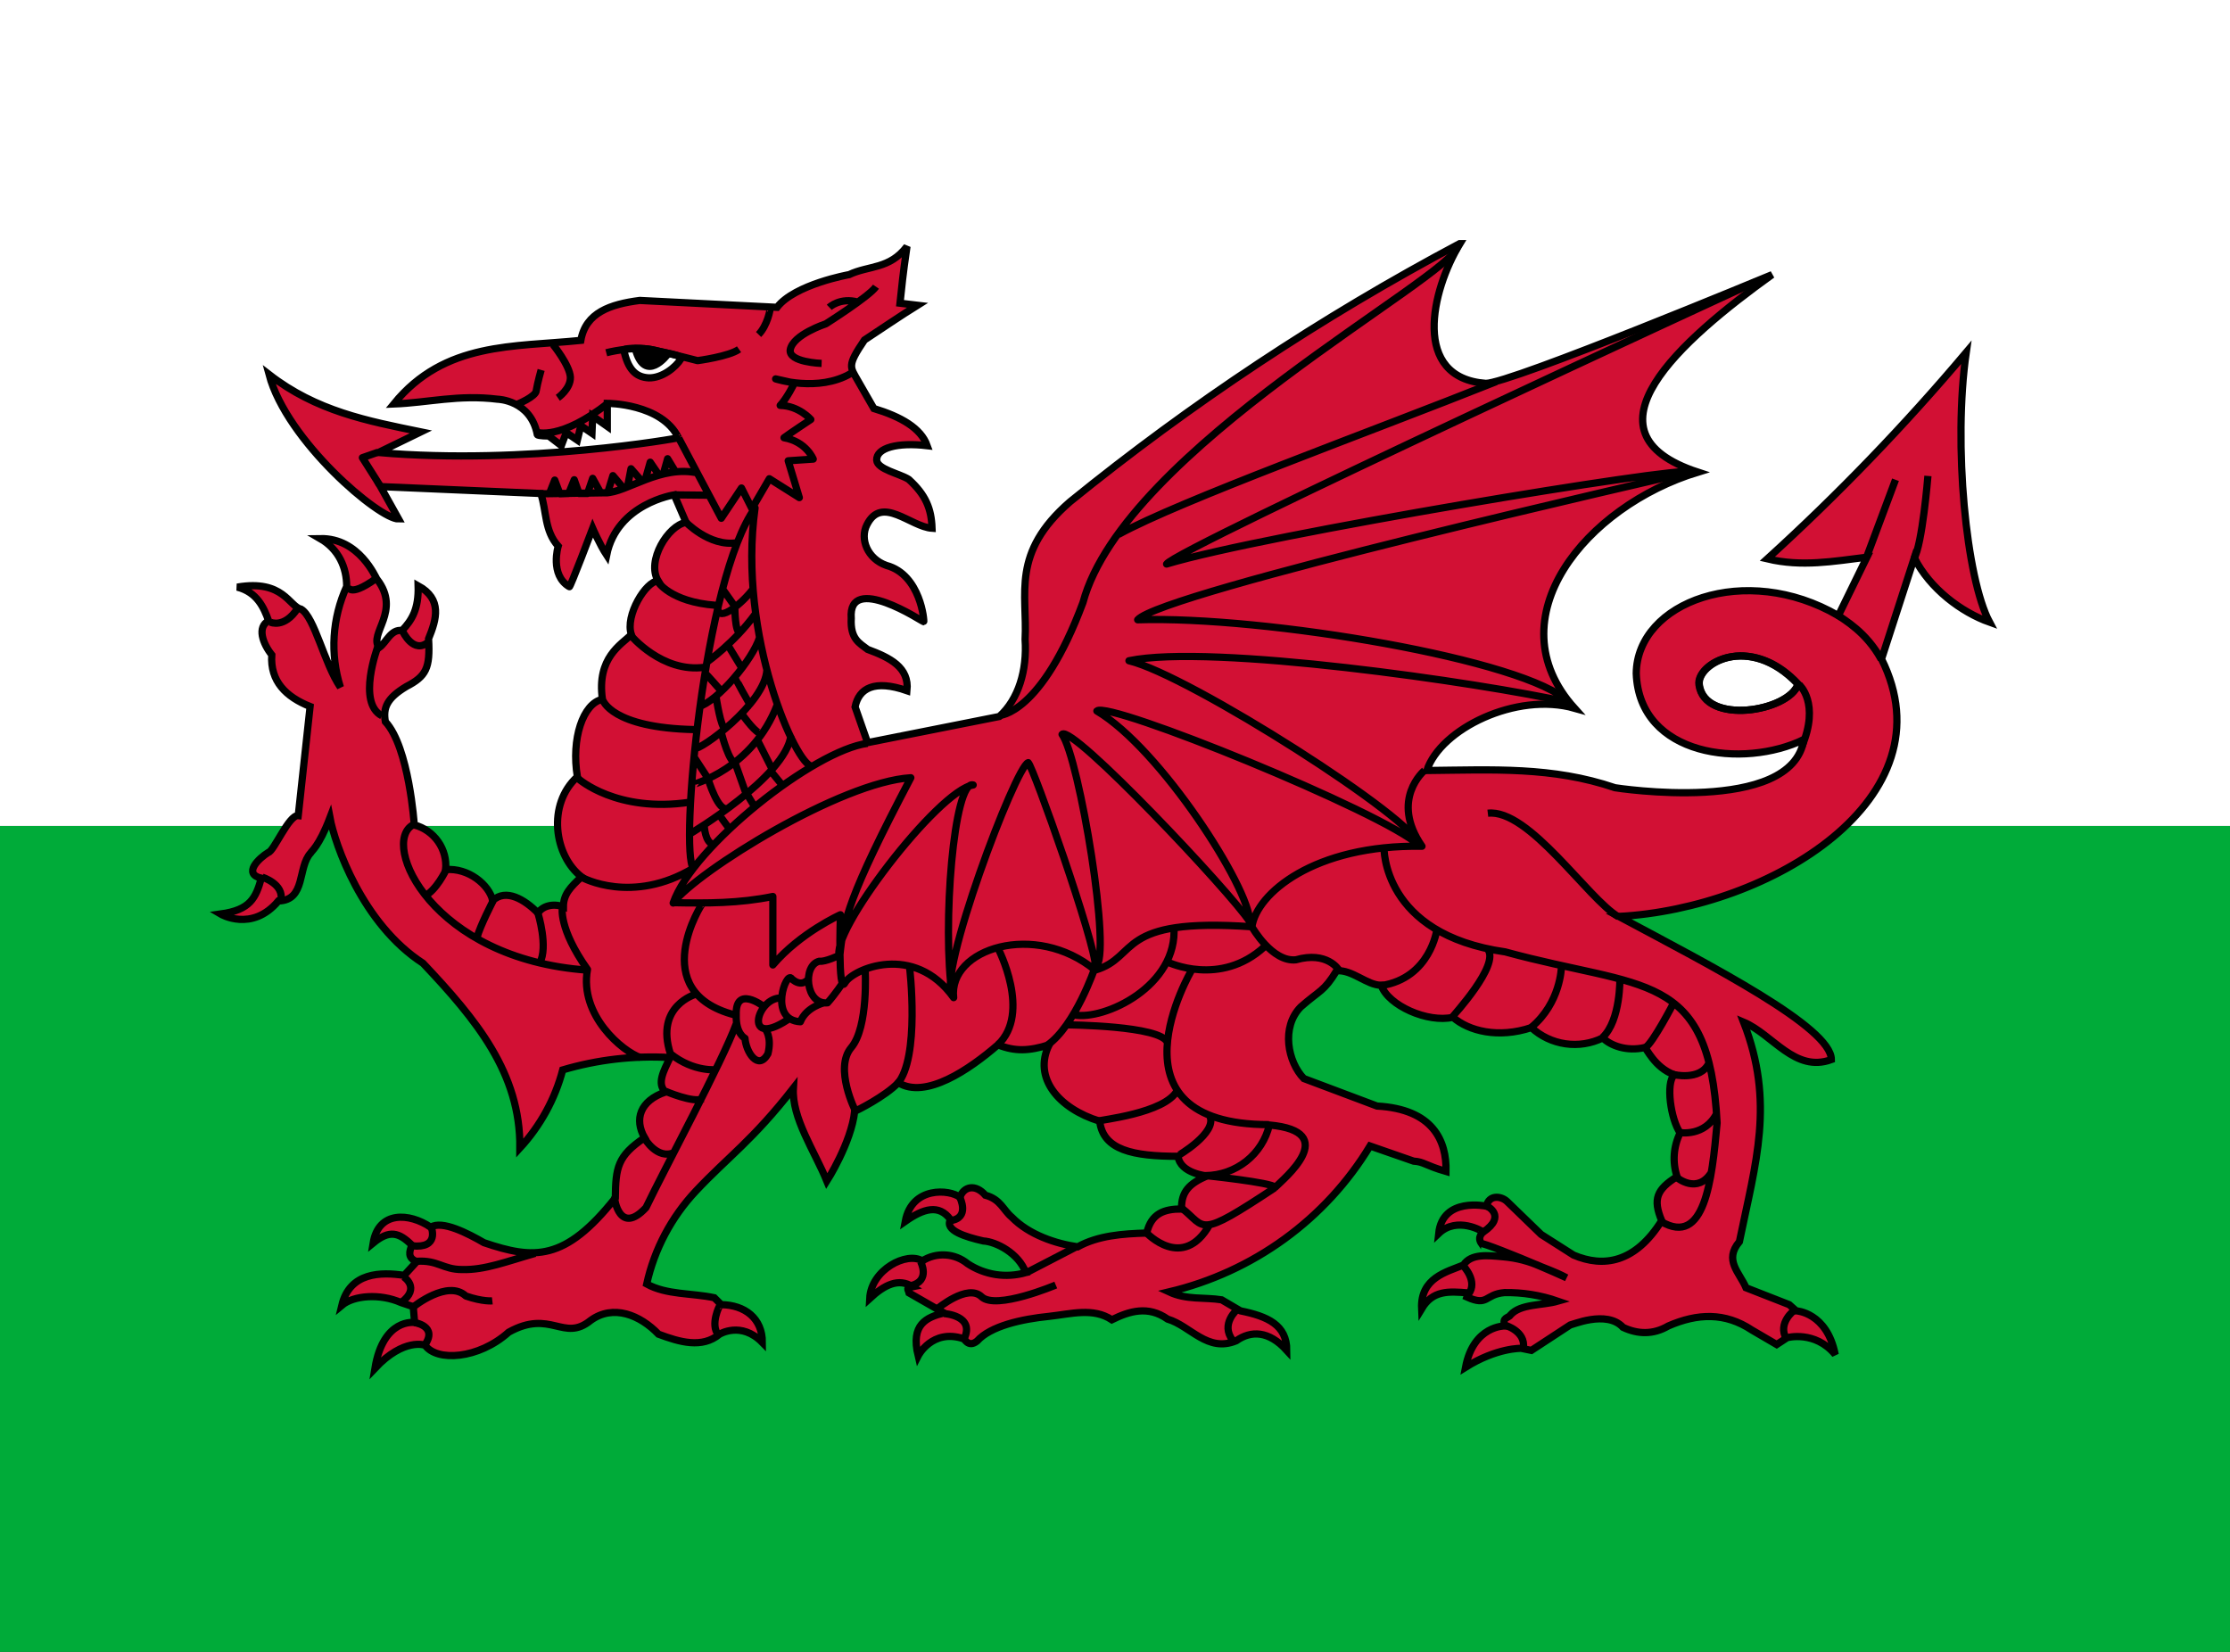 <?xml version="1.0" encoding="UTF-8"?>
<svg xmlns="http://www.w3.org/2000/svg" width="54" height="40" viewBox="0 0 54 40" fill="none">
  <rect x="0" y="0" width="54" height="40" fill="#333333" stroke="none"/>
  <g clip-path="url(#clip0_23647_2173)">
    <path d="M0 20H54V40H0V20Z" fill="#00AB39"></path>
    <path d="M0 0H54V20H0V0Z" fill="white"></path>
    <path d="M35.345 5.9C32.002 7.676 28.843 9.77 25.911 12.15C24.477 13.392 24.882 14.375 24.823 15.483C24.874 16.233 24.663 16.933 24.199 17.35L21.009 17.983L20.706 17.117C20.798 16.667 21.17 16.45 21.963 16.725C22.022 16.158 21.549 15.925 21.009 15.725C20.815 15.575 20.587 15.475 20.613 14.975C20.528 13.85 22.351 15.058 22.368 15.058C22.385 15.058 22.3 13.917 21.465 13.692C21.009 13.533 20.815 13.058 20.992 12.708C21.355 11.983 22.047 12.758 22.57 12.792C22.553 12.317 22.418 11.983 22.005 11.608C21.785 11.467 21.245 11.367 21.229 11.142C21.22 10.842 21.735 10.708 22.452 10.792C22.3 10.367 21.819 10.092 21.161 9.892L20.773 9.217C20.587 8.883 20.503 8.867 20.933 8.233C21.313 7.983 21.828 7.633 22.216 7.392L21.794 7.342C21.845 6.883 21.853 6.725 21.963 5.967C21.541 6.525 21.035 6.425 20.562 6.65C20.562 6.65 19.246 6.883 18.816 7.442L15.491 7.275C14.782 7.367 14.183 7.567 14.065 8.242C12.454 8.408 10.766 8.267 9.534 9.783C10.378 9.75 11.104 9.55 12.049 9.667C12.049 9.667 12.85 9.683 13.011 10.525C13.027 10.558 13.289 10.558 13.289 10.558L13.593 10.792L13.711 10.475L13.981 10.658L14.065 10.308L14.335 10.492L14.352 10.075L14.706 10.325V9.767C14.706 9.767 16.023 9.767 16.428 10.6C16.445 10.608 12.741 11.267 9.163 10.958L10.192 10.458C8.893 10.192 7.661 9.958 6.514 9.067C6.944 10.683 9.188 12.575 9.652 12.567L9.214 11.783L13.095 11.95C13.238 12.375 13.179 12.85 13.517 13.225C13.517 13.225 13.306 13.925 13.787 14.208C13.804 14.242 14.352 12.792 14.352 12.792C14.352 12.792 14.521 13.183 14.69 13.442C14.943 12.192 16.326 11.983 16.326 11.983L16.613 12.65C16.183 12.717 15.643 13.583 15.938 14.067C15.643 14.067 15.128 14.908 15.289 15.367C15.044 15.608 14.445 15.925 14.588 16.933C14.116 17.033 13.829 17.892 13.981 18.808C13.238 19.483 13.424 20.725 14.082 21.233C13.812 21.483 13.643 21.658 13.643 21.958C13.382 21.867 13.137 21.942 13.027 22.108C12.707 21.783 12.251 21.508 11.931 21.808C11.846 21.425 11.34 21.008 10.791 21.058C10.814 20.818 10.75 20.578 10.611 20.38C10.473 20.182 10.267 20.038 10.032 19.975C10.032 19.975 9.906 18.092 9.332 17.475C9.273 17.142 9.366 16.908 9.838 16.625C10.319 16.375 10.42 16.183 10.378 15.467C10.572 14.992 10.716 14.508 10.125 14.183C10.142 14.75 9.973 15.017 9.737 15.267C9.458 15.233 9.366 15.55 9.18 15.683C8.918 15.342 9.728 14.8 9.129 14.025C9.096 13.992 8.707 13.025 7.754 13.042C8.201 13.3 8.395 13.742 8.395 14.2C8.044 14.968 7.989 15.837 8.243 16.642C7.847 16.058 7.619 14.942 7.29 14.75C7.003 14.692 6.868 14.025 5.746 14.217C6.227 14.342 6.387 14.708 6.505 15.033C6.218 15.183 6.362 15.583 6.581 15.858C6.539 16.5 6.927 16.875 7.509 17.108L7.222 19.75C6.995 19.725 6.632 20.617 6.497 20.642C6.269 20.783 5.872 21.158 6.328 21.267C6.193 21.742 6.066 22.033 5.341 22.133C5.341 22.133 6.1 22.583 6.741 21.817C7.416 21.8 7.197 21 7.526 20.65C7.526 20.625 7.72 20.508 7.99 19.8C8.108 20.433 8.766 22.367 10.243 23.325C11.534 24.692 12.605 25.983 12.589 27.8C13.084 27.262 13.441 26.612 13.626 25.908C14.468 25.659 15.348 25.557 16.225 25.608C16.073 25.933 15.896 26.242 16.116 26.442C15.491 26.658 15.356 27.108 15.609 27.55C14.951 27.992 14.909 28.275 14.9 29.008C13.677 30.55 12.926 30.5 11.72 30.092C11.331 29.867 10.707 29.542 10.429 29.717C9.914 29.367 9.163 29.317 9.036 30.1C9.433 29.775 9.661 29.842 9.973 30.15C9.914 30.308 9.863 30.458 10.091 30.55L9.787 30.883C9.231 30.8 8.471 30.8 8.277 31.608C8.564 31.367 9.205 31.317 9.711 31.542L10.007 31.642L10.04 32.025C10.04 32.025 9.281 31.908 9.079 33.133C9.787 32.383 10.294 32.575 10.294 32.575C10.572 32.975 11.585 32.917 12.319 32.258C13.34 31.692 13.643 32.508 14.301 31.975C14.85 31.575 15.5 31.842 15.947 32.308C16.461 32.5 17.001 32.658 17.423 32.308C17.423 32.308 17.946 31.983 18.461 32.508C18.461 31.925 18.039 31.6 17.465 31.592L17.297 31.425C16.748 31.308 16.141 31.358 15.66 31.092C15.846 30.25 16.257 29.474 16.85 28.842C17.634 28.008 18.216 27.625 19.212 26.35C19.17 27.075 19.727 27.875 20.022 28.6C20.022 28.6 20.613 27.675 20.697 26.908C20.722 26.908 21.448 26.542 21.752 26.217C22.41 26.625 23.473 25.9 24.165 25.3C24.587 25.467 24.916 25.45 25.405 25.3C25.009 26.1 25.633 26.842 26.629 27.15C26.713 27.85 27.439 28 28.527 28C28.578 28.417 29.227 28.475 29.227 28.475C28.805 28.658 28.603 28.85 28.611 29.275C28.19 29.275 27.877 29.383 27.768 29.858C27.186 29.875 26.595 29.917 26.097 30.192C25.566 30.117 24.916 29.9 24.502 29.475C24.291 29.3 24.232 29.042 23.861 28.942C23.625 28.667 23.338 28.725 23.245 28.992C23 28.8 22.081 28.717 21.921 29.575C22.359 29.267 22.739 29.15 23.017 29.533C22.866 29.792 23.372 29.95 23.811 30.05C24.123 30.067 24.671 30.35 24.84 30.817C24.603 30.884 24.355 30.9 24.111 30.863C23.868 30.825 23.635 30.735 23.431 30.6C23.279 30.475 23.091 30.401 22.893 30.389C22.696 30.377 22.5 30.427 22.334 30.533C21.963 30.3 21.094 30.742 21.06 31.442C21.423 31.108 21.76 30.942 22.098 31.158C21.929 31.192 21.988 31.208 22.013 31.308L22.857 31.792C22.435 31.9 22.047 32.067 22.233 32.833C22.233 32.833 22.57 32.167 23.33 32.417C23.346 32.392 23.439 32.65 23.659 32.475C23.988 32.108 24.739 31.942 25.405 31.875C25.937 31.817 26.468 31.658 26.924 31.958C27.346 31.75 27.801 31.608 28.274 31.942C28.831 32.108 29.236 32.758 29.936 32.467C30.291 32.217 30.721 32.217 31.16 32.7C31.16 32.083 30.695 31.875 30.037 31.742L29.582 31.475C29.16 31.408 28.738 31.483 28.308 31.283C29.317 31.044 30.267 30.609 31.103 30.002C31.939 29.395 32.644 28.629 33.176 27.75L34.231 28.117C34.484 28.133 34.501 28.217 35.016 28.367C35.032 27.625 34.703 26.858 33.345 26.783L31.573 26.117C31.185 25.717 31.016 24.875 31.497 24.383C31.97 23.967 32.054 24.017 32.366 23.508C32.746 23.475 33.1 23.858 33.446 23.858C33.615 24.35 34.577 24.775 35.184 24.633C35.564 24.967 36.281 25.15 37.083 24.883C37.311 25.094 37.599 25.23 37.908 25.275C38.217 25.32 38.532 25.27 38.812 25.133C38.998 25.317 39.386 25.467 39.825 25.367C39.867 25.367 40.061 25.85 40.542 26.025C40.331 26.225 40.458 27.108 40.685 27.433C40.522 27.763 40.495 28.142 40.61 28.492C40.12 28.8 40.019 29.033 40.238 29.558C39.597 30.583 38.829 30.7 38.104 30.392L37.319 29.892L36.492 29.092C36.349 28.958 36.053 28.925 35.994 29.208C35.994 29.208 34.931 28.975 34.838 29.867C35.285 29.442 35.91 29.817 35.91 29.833C35.91 29.85 35.758 29.95 35.876 30.117C35.901 30.092 36.661 30.392 37.327 30.675C37.69 30.817 37.775 30.858 37.935 30.942C37.733 30.85 37.531 30.762 37.327 30.675C37.035 30.542 36.721 30.46 36.399 30.433C36.028 30.4 35.623 30.35 35.437 30.633C35.032 30.8 34.391 30.942 34.425 31.692C34.695 31.242 35.075 31.267 35.556 31.308L35.522 31.408C36.045 31.642 35.944 31.342 36.433 31.3C36.872 31.293 37.309 31.364 37.724 31.508C37.344 31.617 36.821 31.567 36.576 31.842C36.526 31.925 36.365 31.892 36.441 32.108C36.441 32.108 35.682 32.092 35.488 33.108C36.247 32.633 36.83 32.65 36.838 32.65L37.083 32.7L38.011 32.092C38.036 32.092 38.905 31.708 39.302 32.142C39.656 32.308 40.027 32.325 40.399 32.108C41.107 31.8 41.774 31.775 42.424 32.208L43.023 32.558L43.276 32.392C43.276 32.392 43.951 32.208 44.44 32.8C44.238 31.775 43.495 31.742 43.495 31.742L43.326 31.592L42.28 31.183C42.12 30.808 41.74 30.517 42.12 30.067C42.516 28.142 42.98 26.7 42.221 24.75C42.93 25.05 43.461 25.983 44.347 25.658C44.347 24.875 41.428 23.383 39.2 22.192C42.862 22 47.25 19.342 45.562 15.958L46.355 13.508C46.735 14.258 47.495 14.825 48.178 15.067C47.613 14.008 47.292 10.767 47.613 8.533C46.12 10.303 44.511 11.973 42.795 13.533C43.639 13.733 44.39 13.592 45.208 13.492L44.516 14.908C42.272 13.6 39.639 14.575 39.622 16.308C39.698 18.325 42.221 18.617 43.681 17.908C43.394 19.75 39.108 19.075 39.108 19.075C37.589 18.558 36.146 18.642 34.551 18.658C34.88 17.65 36.72 16.75 38.129 17.15C36.163 14.967 38.407 12.258 41.116 11.433C38.163 10.467 40.702 8.242 42.913 6.65C42.913 6.65 36.56 9.292 35.977 9.283C34.172 9.15 34.661 7.033 35.353 5.9H35.345ZM15.398 8.433C15.55 8.433 15.719 8.45 15.862 8.483C16.149 8.558 16.495 8.592 16.495 8.683C16.36 8.9 16.031 9.158 15.71 9.15C15.39 9.133 15.204 8.942 15.103 8.467C15.137 8.45 15.255 8.433 15.398 8.433ZM42.145 15.883C42.567 15.883 43.065 16.05 43.546 16.567C43.318 17.233 41.285 17.567 41.15 16.583C41.107 16.283 41.538 15.892 42.145 15.883Z" fill="#D21034"></path>
    <path d="M37.327 30.675C36.661 30.392 35.901 30.092 35.876 30.117C35.758 29.95 35.91 29.85 35.91 29.833C35.91 29.817 35.285 29.442 34.838 29.867C34.931 28.975 35.994 29.208 35.994 29.208C36.053 28.925 36.349 28.958 36.492 29.092L37.319 29.892L38.104 30.392C38.829 30.7 39.597 30.583 40.238 29.558C40.019 29.033 40.12 28.8 40.61 28.492C40.495 28.142 40.522 27.763 40.685 27.433C40.458 27.108 40.331 26.225 40.542 26.025C40.061 25.85 39.867 25.367 39.825 25.367C39.386 25.467 38.998 25.317 38.812 25.133C38.532 25.27 38.217 25.32 37.908 25.275C37.599 25.23 37.311 25.094 37.083 24.883C36.281 25.15 35.564 24.967 35.184 24.633C34.577 24.775 33.615 24.35 33.446 23.858C33.1 23.858 32.746 23.475 32.366 23.508C32.054 24.017 31.97 23.967 31.497 24.383C31.016 24.875 31.185 25.717 31.573 26.117L33.345 26.783C34.703 26.858 35.032 27.625 35.016 28.367C34.501 28.217 34.484 28.133 34.231 28.117L33.176 27.75C32.644 28.629 31.939 29.395 31.103 30.002C30.267 30.609 29.317 31.044 28.308 31.283C28.738 31.483 29.16 31.408 29.582 31.475L30.037 31.742C30.695 31.875 31.16 32.083 31.16 32.7C30.721 32.217 30.291 32.217 29.936 32.467C29.236 32.758 28.831 32.108 28.274 31.942C27.801 31.608 27.346 31.75 26.924 31.958C26.468 31.658 25.937 31.817 25.405 31.875C24.739 31.942 23.988 32.108 23.659 32.475C23.439 32.65 23.346 32.392 23.33 32.417C22.57 32.167 22.233 32.833 22.233 32.833C22.047 32.067 22.435 31.9 22.857 31.792L22.013 31.308C21.988 31.208 21.929 31.192 22.098 31.158C21.76 30.942 21.423 31.108 21.06 31.442C21.094 30.742 21.963 30.3 22.334 30.533C22.5 30.427 22.696 30.377 22.893 30.389C23.091 30.401 23.279 30.475 23.431 30.6C23.635 30.735 23.868 30.825 24.111 30.863C24.355 30.9 24.603 30.884 24.84 30.817C24.671 30.35 24.123 30.067 23.811 30.05C23.372 29.95 22.866 29.792 23.017 29.533C22.739 29.15 22.359 29.267 21.921 29.575C22.081 28.717 23 28.8 23.245 28.992C23.338 28.725 23.625 28.667 23.861 28.942C24.232 29.042 24.291 29.3 24.502 29.475C24.916 29.9 25.566 30.117 26.097 30.192C26.595 29.917 27.186 29.875 27.768 29.858C27.877 29.383 28.19 29.275 28.611 29.275C28.603 28.85 28.805 28.658 29.227 28.475C29.227 28.475 28.578 28.417 28.527 28C27.439 28 26.713 27.85 26.629 27.15C25.633 26.842 25.009 26.1 25.405 25.3C24.916 25.45 24.587 25.467 24.165 25.3C23.473 25.9 22.41 26.625 21.752 26.217C21.448 26.542 20.722 26.908 20.697 26.908C20.613 27.675 20.022 28.6 20.022 28.6C19.727 27.875 19.17 27.075 19.212 26.35C18.216 27.625 17.634 28.008 16.85 28.842C16.257 29.474 15.846 30.25 15.66 31.092C16.141 31.358 16.748 31.308 17.297 31.425L17.465 31.592C18.039 31.6 18.461 31.925 18.461 32.508C17.946 31.983 17.423 32.308 17.423 32.308C17.001 32.658 16.461 32.5 15.947 32.308C15.5 31.842 14.85 31.575 14.301 31.975C13.643 32.508 13.34 31.692 12.319 32.258C11.585 32.917 10.572 32.975 10.294 32.575C10.294 32.575 9.787 32.383 9.079 33.133C9.281 31.908 10.04 32.025 10.04 32.025L10.007 31.642L9.711 31.542C9.205 31.317 8.564 31.367 8.277 31.608C8.471 30.8 9.231 30.8 9.787 30.883L10.091 30.55C9.863 30.458 9.914 30.308 9.973 30.15C9.661 29.842 9.433 29.775 9.036 30.1C9.163 29.317 9.914 29.367 10.429 29.717C10.707 29.542 11.331 29.867 11.72 30.092C12.926 30.5 13.677 30.55 14.9 29.008C14.909 28.275 14.951 27.992 15.609 27.55C15.356 27.108 15.491 26.658 16.116 26.442C15.896 26.242 16.073 25.933 16.225 25.608C15.348 25.557 14.468 25.659 13.626 25.908C13.441 26.612 13.084 27.262 12.589 27.8C12.605 25.983 11.534 24.692 10.243 23.325C8.766 22.367 8.108 20.433 7.99 19.8C7.72 20.508 7.526 20.625 7.526 20.65C7.197 21 7.416 21.8 6.741 21.817C6.1 22.583 5.341 22.133 5.341 22.133C6.066 22.033 6.193 21.742 6.328 21.267C5.872 21.158 6.269 20.783 6.497 20.642C6.632 20.617 6.995 19.725 7.222 19.75L7.509 17.108C6.927 16.875 6.539 16.5 6.581 15.858C6.362 15.583 6.218 15.183 6.505 15.033C6.387 14.708 6.227 14.342 5.746 14.217C6.868 14.025 7.003 14.692 7.29 14.75C7.619 14.942 7.847 16.058 8.243 16.642C7.989 15.837 8.044 14.968 8.395 14.2C8.395 13.742 8.201 13.3 7.754 13.042C8.707 13.025 9.096 13.992 9.129 14.025C9.728 14.8 8.918 15.342 9.18 15.683C9.366 15.55 9.458 15.233 9.737 15.267C9.973 15.017 10.142 14.75 10.125 14.183C10.716 14.508 10.572 14.992 10.378 15.467C10.42 16.183 10.319 16.375 9.838 16.625C9.366 16.908 9.273 17.142 9.332 17.475C9.906 18.092 10.032 19.975 10.032 19.975C10.267 20.038 10.473 20.182 10.611 20.38C10.75 20.578 10.814 20.818 10.791 21.058C11.34 21.008 11.846 21.425 11.931 21.808C12.251 21.508 12.707 21.783 13.027 22.108C13.137 21.942 13.382 21.867 13.643 21.958C13.643 21.658 13.812 21.483 14.082 21.233C13.424 20.725 13.238 19.483 13.981 18.808C13.829 17.892 14.116 17.033 14.588 16.933C14.445 15.925 15.044 15.608 15.289 15.367C15.128 14.908 15.643 14.067 15.938 14.067C15.643 13.583 16.183 12.717 16.613 12.65L16.326 11.983C16.326 11.983 14.943 12.192 14.69 13.442C14.521 13.183 14.352 12.792 14.352 12.792C14.352 12.792 13.804 14.242 13.787 14.208C13.306 13.925 13.517 13.225 13.517 13.225C13.179 12.85 13.238 12.375 13.095 11.95L9.214 11.783L9.652 12.567C9.188 12.575 6.944 10.683 6.514 9.067C7.661 9.958 8.893 10.192 10.192 10.458L9.163 10.958C12.741 11.267 16.445 10.608 16.428 10.6C16.023 9.767 14.706 9.767 14.706 9.767V10.325L14.352 10.075L14.335 10.492L14.065 10.308L13.981 10.658L13.711 10.475L13.593 10.792L13.289 10.558C13.289 10.558 13.027 10.558 13.011 10.525C12.85 9.683 12.049 9.667 12.049 9.667C11.104 9.55 10.378 9.75 9.534 9.783C10.766 8.267 12.454 8.408 14.065 8.242C14.183 7.567 14.782 7.367 15.491 7.275L18.816 7.442C19.246 6.883 20.562 6.65 20.562 6.65C21.035 6.425 21.541 6.525 21.963 5.967C21.853 6.725 21.845 6.883 21.794 7.342L22.216 7.392C21.828 7.633 21.313 7.983 20.933 8.233C20.503 8.867 20.587 8.883 20.773 9.217L21.161 9.892C21.819 10.092 22.3 10.367 22.452 10.792C21.735 10.708 21.22 10.842 21.229 11.142C21.245 11.367 21.785 11.467 22.005 11.608C22.418 11.983 22.553 12.317 22.57 12.792C22.047 12.758 21.355 11.983 20.992 12.708C20.815 13.058 21.009 13.533 21.465 13.692C22.3 13.917 22.385 15.058 22.368 15.058C22.351 15.058 20.528 13.85 20.613 14.975C20.587 15.475 20.815 15.575 21.009 15.725C21.549 15.925 22.022 16.158 21.963 16.725C21.17 16.45 20.798 16.667 20.706 17.117L21.009 17.983L24.199 17.35C24.663 16.933 24.874 16.233 24.823 15.483C24.882 14.375 24.477 13.392 25.911 12.15C28.843 9.77 32.002 7.676 35.345 5.9H35.353C34.661 7.033 34.172 9.15 35.977 9.283C36.56 9.292 42.913 6.65 42.913 6.65C40.702 8.242 38.163 10.467 41.116 11.433C38.407 12.258 36.163 14.967 38.129 17.15C36.72 16.75 34.88 17.65 34.551 18.658C36.146 18.642 37.589 18.558 39.108 19.075C39.108 19.075 43.394 19.75 43.681 17.908C42.221 18.617 39.698 18.325 39.622 16.308C39.639 14.575 42.272 13.6 44.516 14.908L45.208 13.492C44.39 13.592 43.639 13.733 42.795 13.533C44.511 11.973 46.12 10.303 47.613 8.533C47.292 10.767 47.613 14.008 48.178 15.067C47.495 14.825 46.735 14.258 46.355 13.508L45.562 15.958C47.25 19.342 42.862 22 39.2 22.192C41.428 23.383 44.347 24.875 44.347 25.658C43.461 25.983 42.93 25.05 42.221 24.75C42.98 26.7 42.516 28.142 42.12 30.067C41.74 30.517 42.12 30.808 42.28 31.183L43.326 31.592L43.495 31.742C43.495 31.742 44.238 31.775 44.44 32.8C43.951 32.208 43.276 32.392 43.276 32.392L43.023 32.558L42.424 32.208C41.774 31.775 41.107 31.8 40.399 32.108C40.027 32.325 39.656 32.308 39.302 32.142C38.905 31.708 38.036 32.092 38.011 32.092L37.083 32.7L36.838 32.65C36.83 32.65 36.247 32.633 35.488 33.108C35.682 32.092 36.441 32.108 36.441 32.108C36.365 31.892 36.526 31.925 36.576 31.842C36.821 31.567 37.344 31.617 37.724 31.508C37.309 31.364 36.872 31.293 36.433 31.3C35.944 31.342 36.045 31.642 35.522 31.408L35.556 31.308C35.075 31.267 34.695 31.242 34.425 31.692C34.391 30.942 35.032 30.8 35.437 30.633C35.623 30.35 36.028 30.4 36.399 30.433C36.721 30.46 37.035 30.542 37.327 30.675ZM37.327 30.675C37.69 30.817 37.775 30.858 37.935 30.942C37.733 30.85 37.531 30.762 37.327 30.675ZM15.398 8.433C15.55 8.433 15.719 8.45 15.862 8.483C16.149 8.558 16.495 8.592 16.495 8.683C16.36 8.9 16.031 9.158 15.71 9.15C15.39 9.133 15.204 8.942 15.103 8.467C15.137 8.45 15.255 8.433 15.398 8.433ZM42.145 15.883C42.567 15.883 43.065 16.05 43.546 16.567C43.318 17.233 41.285 17.567 41.15 16.583C41.107 16.283 41.538 15.892 42.145 15.883Z" stroke="black" stroke-width="0.175"></path>
    <path d="M17.5 14.267L17.812 14.708M17.795 14.717C17.795 14.717 17.795 15.317 17.921 15.325M17.643 15.65L17.963 16.175M17.078 16.308C17.095 16.308 17.474 16.742 17.474 16.742M17.803 16.408C17.803 16.425 18.158 17.083 18.183 17.083M17.339 16.867C17.339 16.867 17.457 17.667 17.567 17.642M16.808 18.333L17.162 18.875M17.474 17.767C17.474 17.767 17.668 18.525 17.82 18.458M17.98 17.308C17.989 17.325 18.343 17.817 18.436 17.75M18.352 17.942L18.689 18.608M17.795 18.458L18.073 19.242M17.145 18.858C17.145 18.858 17.398 19.7 17.626 19.567M17.052 19.983C17.052 19.983 17.069 20.425 17.288 20.45M17.44 19.758C17.44 19.775 17.668 20.075 17.668 20.075M18.09 19.233L18.267 19.525M18.681 18.692L18.959 19.033M17.381 14.725C17.39 15.1 17.989 14.592 18.225 14.275M17.128 16.025C17.128 16.025 17.778 15.567 18.284 14.875M16.909 17.117C17.373 16.992 18.225 15.975 18.394 15.433M16.816 18.125C16.943 18.183 18.529 17.042 18.571 16.217M16.774 19C16.774 18.992 18.225 18.633 18.824 17.058M16.706 20.192C16.706 20.192 19.027 18.817 19.153 17.808M34.796 22.5C34.796 22.5 34.645 23.683 33.446 23.867M35.176 24.617C35.184 24.6 36.324 23.367 36.028 22.992M37.809 23.425C37.809 23.425 37.792 24.283 37.083 24.875M39.226 23.675C39.226 23.675 39.251 24.708 38.804 25.125M40.525 24.292C40.525 24.292 40.019 25.267 39.842 25.367M40.508 26.017C40.508 26.017 41.167 26.183 41.378 25.75M40.677 27.425C40.677 27.425 41.285 27.533 41.572 26.958M40.61 28.517C40.61 28.517 41.108 28.933 41.445 28.383M33.514 20.517C33.514 20.517 33.455 22.625 36.45 23.05C39.8 23.967 41.386 23.483 41.58 27.192C41.453 28.608 41.276 30.192 40.23 29.583M30.325 22.458C30.325 22.458 30.805 23.3 31.379 23.242C32.139 23.025 32.417 23.483 32.417 23.483M28.283 23.3C28.283 23.3 29.548 23.908 30.62 22.925M28.426 22.425C28.536 23.883 26.73 24.717 26.013 24.575M28.51 27.992C28.519 27.992 29.489 27.425 29.295 27.025M26.587 27.15C26.612 27.117 28.215 26.967 28.51 26.4M25.844 24.817C25.844 24.817 28.114 24.833 28.266 25.242M28.856 23.492C28.856 23.492 26.646 27.233 30.73 27.233M26.511 23.442C26.511 23.442 26.038 24.833 25.363 25.308M24.165 22.958C24.165 22.958 24.983 24.525 24.165 25.3M22.022 23.4C22.03 23.425 22.284 25.625 21.727 26.25M20.95 23.467C20.95 23.467 21.035 24.867 20.613 25.367C20.191 25.867 20.714 26.9 20.714 26.9M15.61 27.567C15.61 27.567 15.913 28.092 16.327 27.908M16.116 26.425C16.116 26.425 16.791 26.717 17.018 26.608M16.85 24.075C16.85 24.075 15.854 24.35 16.234 25.517C16.808 25.975 17.364 25.9 17.364 25.9M14.884 29.017C14.875 29.017 15.002 29.933 15.643 29.242C16.09 28.308 17.5 25.692 17.828 24.792M18.487 24.367C18.487 24.367 17.803 23.842 17.828 24.575C17.812 25.033 18.04 25.142 18.04 25.142C18.065 25.475 18.36 25.942 18.596 25.517C18.698 25.1 18.529 24.917 18.529 24.917M18.925 24.167C18.309 24.133 17.972 25.475 19.162 24.633M19.567 23.717C19.567 23.717 19.415 23.925 19.17 23.7C19.044 23.483 18.596 24.7 19.381 24.742C19.524 24.383 19.955 24.283 19.955 24.283M20.326 23.133C20.326 23.133 19.972 23.3 19.845 23.275C19.423 23.367 19.508 24.342 20.039 24.283C20.225 24.075 20.419 23.783 20.419 23.783M17.018 21.867C17.002 21.867 15.626 24.008 17.786 24.575M34.493 18.658C34.493 18.658 33.649 19.358 34.434 20.492C31.818 20.45 30.426 21.642 30.316 22.442C26.992 22.208 27.599 23.175 26.519 23.492C25.076 22.3 22.959 22.967 23.093 24.158C22.132 22.817 20.647 23.467 20.461 23.8C20.284 24.133 20.351 22.15 20.351 22.15C20.351 22.15 19.381 22.583 18.715 23.367V21.708C17.904 21.875 17.12 21.875 16.285 21.858M14.099 21.25C14.099 21.25 15.306 21.917 16.799 21.017M14.006 18.858C14.006 18.858 14.934 19.692 16.706 19.425M14.597 16.95C14.597 16.95 14.8 17.625 16.816 17.667M15.272 15.383C15.272 15.383 16.031 16.3 17.061 16.158M15.922 14.075C15.922 14.075 16.217 14.575 17.339 14.658M16.58 12.617C16.58 12.617 17.17 13.25 17.845 13.142M20.081 7.442C20.081 7.442 20.343 7.192 20.782 7.317M19.896 8.8C19.896 8.8 19.086 8.775 19.136 8.467C19.204 8.1 19.997 7.842 19.997 7.842C19.997 7.842 21.052 7.175 21.212 6.942M16.436 10.608L17.466 12.55L17.955 11.817L18.208 12.317L18.63 11.592L19.356 12.05L19.086 11.158L19.693 11.117C19.693 11.117 19.524 10.692 18.985 10.6C19.128 10.492 19.634 10.158 19.634 10.158C19.634 10.158 19.347 9.825 18.892 9.817C19.044 9.658 19.246 9.275 19.229 9.275L18.782 9.175C18.782 9.175 19.811 9.508 20.605 9.042M18.647 7.475C18.655 7.483 18.588 7.875 18.369 8.1M14.681 8.542C14.681 8.542 15.314 8.375 15.787 8.467C16.259 8.567 16.892 8.733 16.892 8.733C16.892 8.733 17.651 8.633 17.896 8.458M13.104 8.958C13.104 8.958 13.019 9.258 12.985 9.458C12.985 9.6 12.521 9.792 12.521 9.792M13.39 8.342C13.39 8.342 13.795 8.842 13.812 9.133C13.821 9.417 13.508 9.633 13.508 9.633M9.197 11.75L8.775 11.083L9.155 10.95M16.791 21.033C16.453 20.6 17.044 14.017 18.284 12.3C17.854 15.4 19.297 18.567 19.66 18.55M12.994 10.467C12.994 10.467 13.568 10.675 14.74 9.75M16.335 11.983L17.179 11.992M42.517 6.825C42.517 6.825 28.451 13.308 28.249 13.658C30.62 12.942 40.694 11.283 40.939 11.425C40.348 11.567 28.122 14.342 27.549 15.008C30.603 14.908 36.99 15.975 37.994 17.008C35.817 16.525 29.329 15.583 27.338 16C28.789 16.342 34.358 19.9 34.358 20.467C33.514 19.675 26.823 16.95 26.561 17.217C28.097 18.125 30.265 21.5 30.265 22.325C29.818 21.625 25.945 17.517 25.718 17.783C26.131 18.342 26.941 23.192 26.528 23.417C26.528 22.833 25.026 18.583 24.899 18.467C24.595 18.55 22.68 23.633 23.06 24.117C22.807 22.417 23.102 18.867 23.566 19.008C22.722 19.133 20.048 22.625 20.334 23.175C20.419 22.3 20.537 21.725 22.056 18.833C20.368 18.933 16.892 21.092 16.301 21.867C16.774 20.492 19.718 18.167 21.009 18M27.084 12.942C28.57 12.125 33.16 10.467 36.231 9.242M24.199 17.325C24.199 17.325 25.211 17.308 26.224 14.592C27.22 10.875 35.142 6.733 35.303 5.958M10.8 21.067C10.8 21.067 10.564 21.567 10.277 21.7M11.939 21.817C11.939 21.817 11.627 22.417 11.551 22.7M13.028 22.117C13.028 22.117 13.281 22.933 13.07 23.317M9.999 19.975C9.205 20.417 10.454 23.225 14.226 23.492M13.618 21.975C13.618 21.975 13.517 22.475 14.226 23.475C14.023 24.592 15.086 25.467 15.508 25.608M13.315 11.925L13.433 11.625L13.559 11.958L13.77 11.95L13.905 11.617L14.023 11.95H14.226L14.352 11.583L14.546 11.933H14.715L14.842 11.517L15.095 11.817L15.196 11.783L15.28 11.35L15.542 11.65L15.626 11.608L15.745 11.192L15.955 11.5L16.065 11.467L16.166 11.108L16.369 11.442M13.078 11.958L14.665 11.933C15.171 11.933 15.998 11.242 16.917 11.458M9.754 15.292C9.754 15.292 10.015 15.858 10.378 15.542M9.146 15.667C9.146 15.667 8.64 17.017 9.248 17.333M8.421 14.183C8.421 14.183 8.421 14.5 9.096 14.017M6.354 21.242C6.354 21.242 6.885 21.408 6.801 21.8M6.548 15.067C6.548 15.067 6.885 15.225 7.206 14.733M10.091 30.542C10.606 30.508 10.724 30.742 11.188 30.742C11.745 30.758 12.277 30.542 12.96 30.35M17.44 31.6C17.424 31.6 17.187 32.083 17.398 32.325M10.015 31.642C10.015 31.642 10.842 30.975 11.281 31.383C11.694 31.525 11.922 31.5 11.922 31.5M10.446 29.725C10.446 29.725 10.648 30.242 9.973 30.167M9.771 30.917C9.771 30.917 10.201 31.183 9.712 31.542M10.032 32.025C10.032 32.025 10.623 32.108 10.277 32.583M28.62 29.258C29.219 29.733 28.974 30.017 30.864 28.767M27.759 29.85C27.759 29.85 28.645 30.8 29.295 29.65M26.064 30.192L24.857 30.817M22.697 31.692C22.697 31.692 23.431 31.075 23.768 31.4C24.114 31.733 25.566 31.117 25.566 31.117M23.245 29C23.245 29 23.498 29.5 23.009 29.558M22.292 30.55C22.292 30.55 22.545 31.017 22.056 31.133M22.857 31.808C22.857 31.808 23.617 31.85 23.347 32.417M29.962 31.708C29.962 31.708 29.54 32.058 29.852 32.458M36.011 29.208C36.011 29.208 36.492 29.442 35.919 29.833M35.438 30.658C35.438 30.658 35.8 31.033 35.556 31.342M36.45 32.092C36.45 32.092 36.948 32.233 36.889 32.642M43.453 31.725C43.453 31.725 43.031 32.033 43.259 32.425M36.028 19.692C37.024 19.575 38.458 21.775 39.192 22.2M43.571 16.583C43.571 16.583 44.078 17.025 43.63 18.083M44.508 14.9C44.651 15.008 45.191 15.3 45.554 15.967M45.9 11.617L45.2 13.492M46.685 11.525C46.685 11.525 46.55 13.192 46.347 13.525M29.194 28.467C29.194 28.467 30.797 28.633 30.881 28.75C31.067 28.558 32.501 27.4 30.738 27.242C30.657 27.587 30.46 27.896 30.18 28.118C29.9 28.34 29.553 28.463 29.194 28.467ZM43.538 16.567C43.31 17.233 41.276 17.567 41.141 16.583C41.065 16.083 42.34 15.308 43.538 16.567Z" stroke="black" stroke-width="0.175" stroke-linejoin="round"></path>
    <path d="M15.382 8.442L16.166 8.583C16.166 8.583 15.618 9.317 15.382 8.442Z" fill="black" stroke="black" stroke-width="0.175" stroke-linejoin="round"></path>
  </g>
  <defs>
    <clipPath id="clip0_23647_2173">
      <rect width="54" height="40" fill="white"></rect>
    </clipPath>
  </defs>
</svg>
